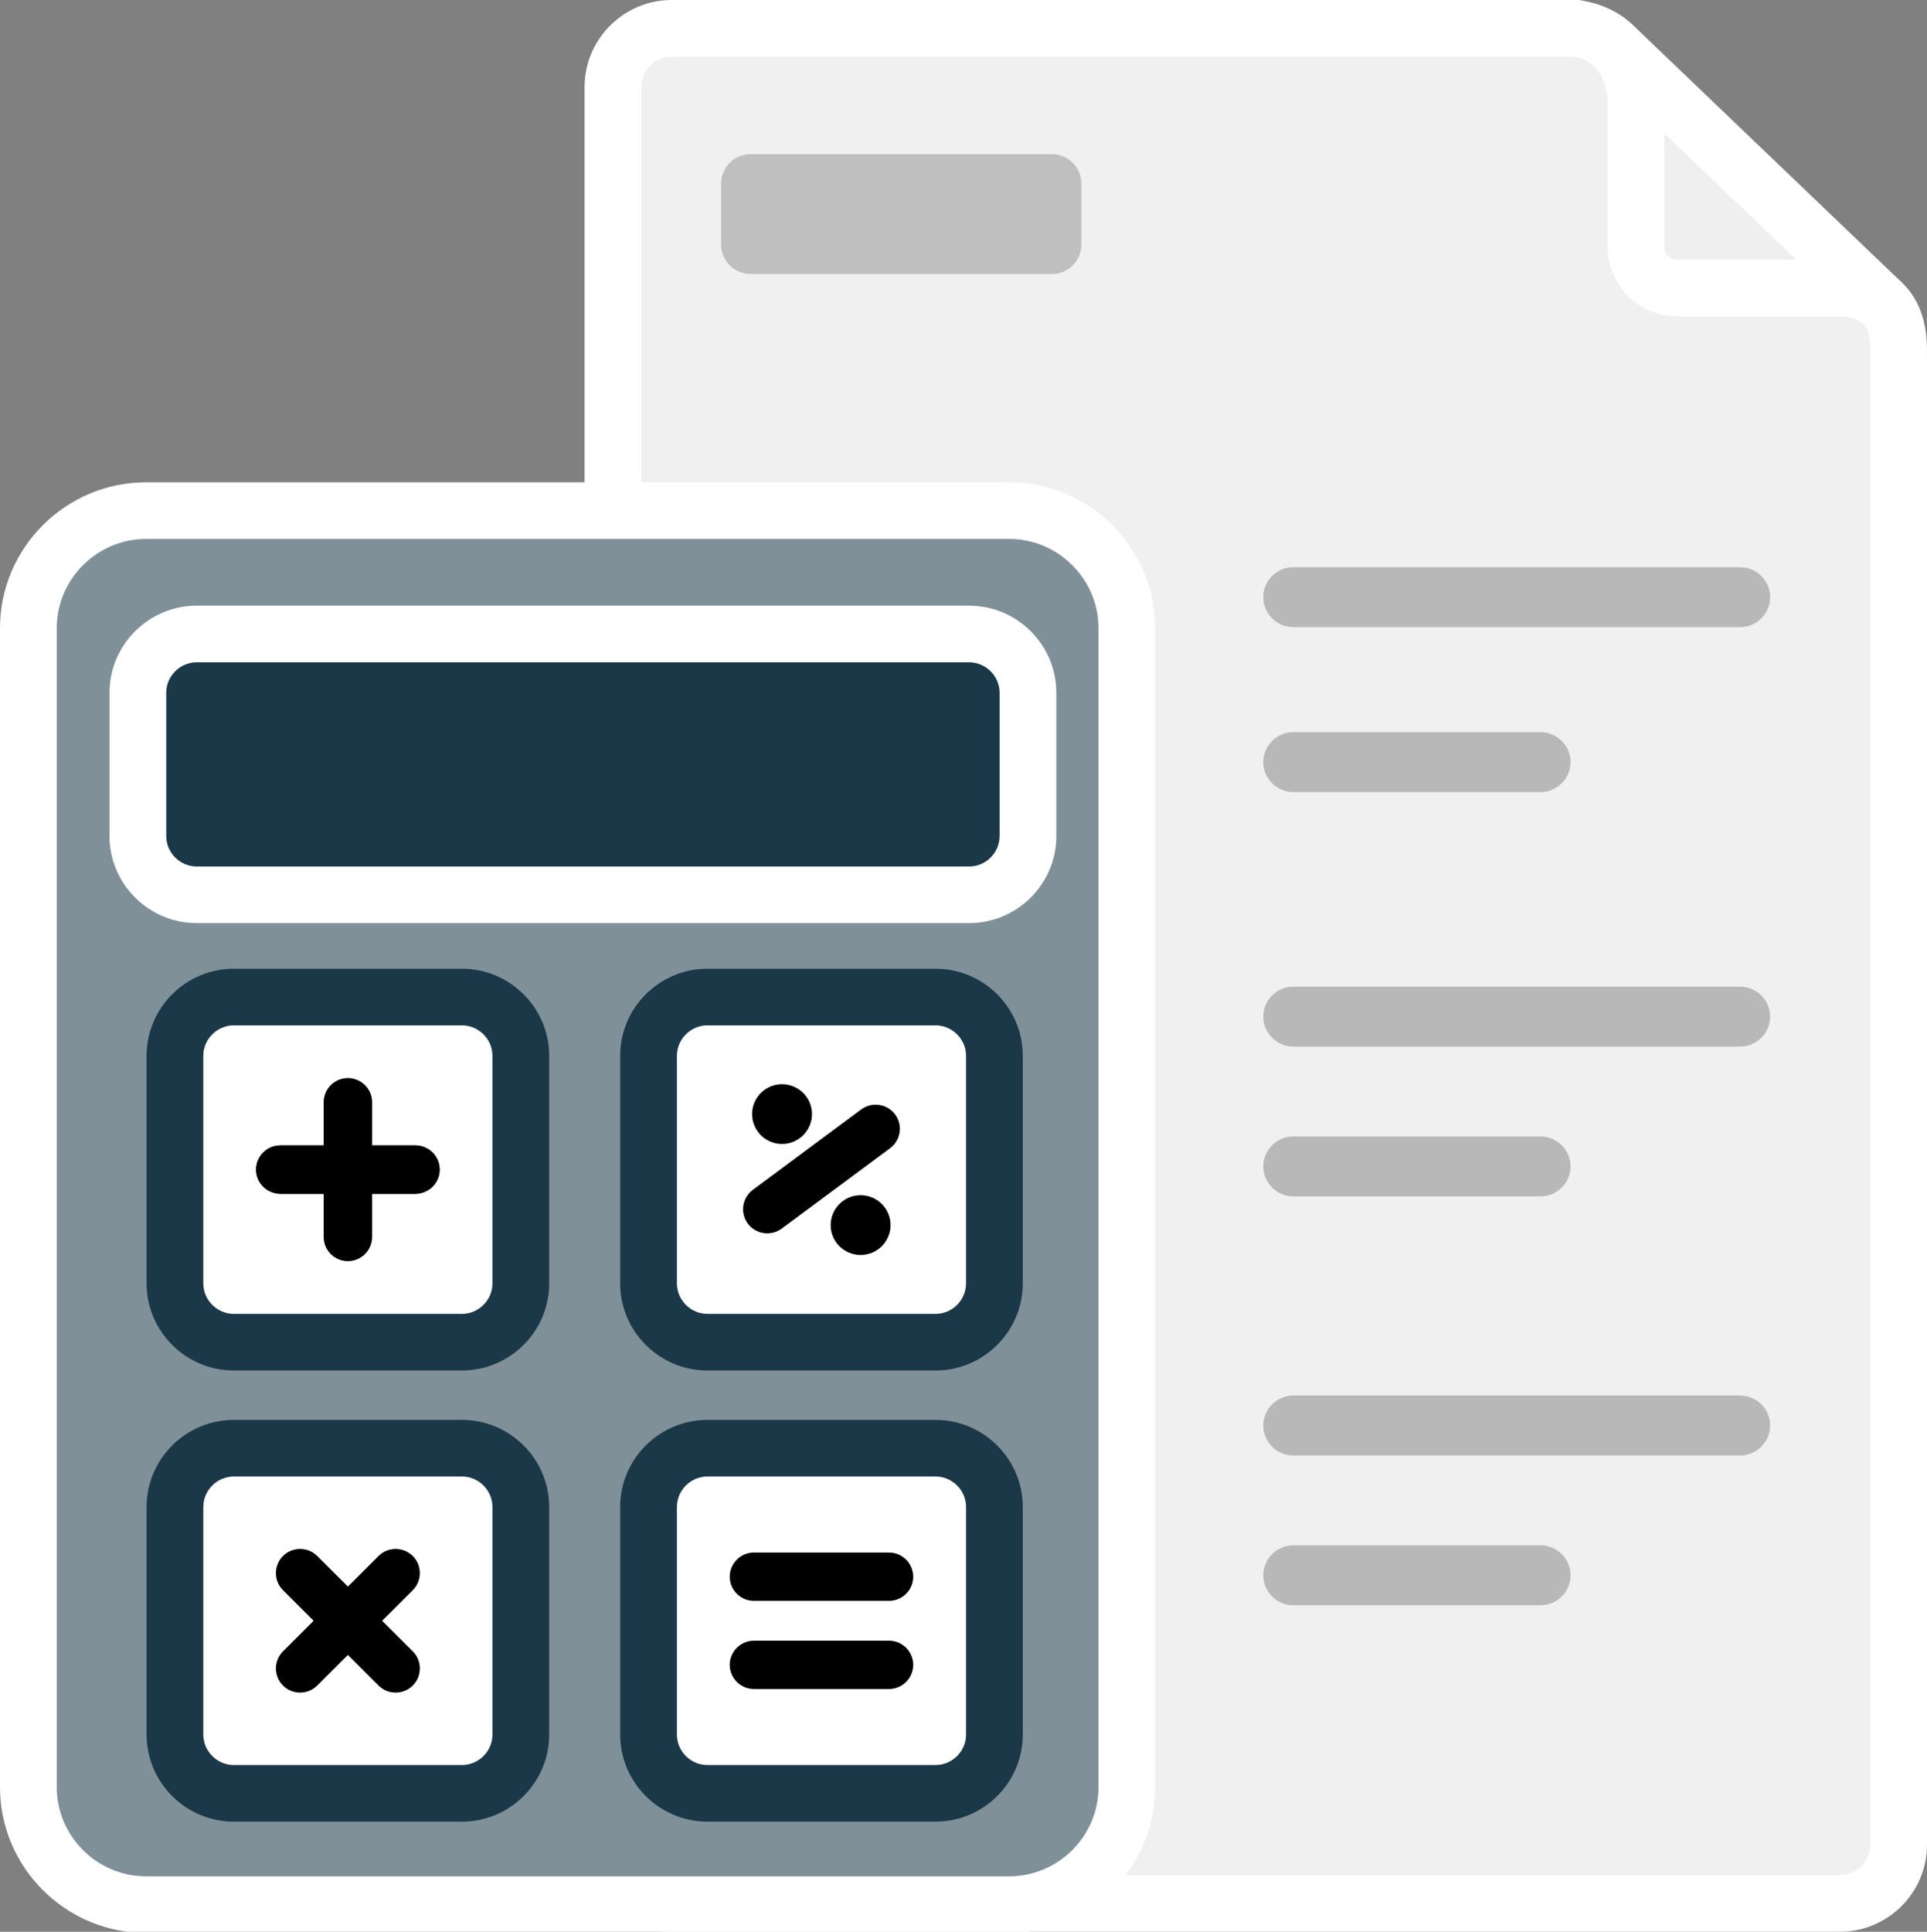 <svg width="437" height="438" viewBox="0 0 437 438" fill="none" xmlns="http://www.w3.org/2000/svg">
<rect x="0" y="0" width="437" height="438" fill="#808080" stroke="none"/>
<g clip-path="url(#clip0_622_1003)">
<path fill-rule="evenodd" clip-rule="evenodd" d="M368.955 14.541C369.486 15.722 370.995 56.449 370.995 56.449L376.588 64.565C376.588 64.565 426.06 66.273 425.859 65.274C425.659 64.274 368.955 14.541 368.955 14.541Z" fill="#EFEFEF"/>
<path fill-rule="evenodd" clip-rule="evenodd" d="M152.349 6.419H357.574C365.211 7.719 369.761 12.676 370.99 21.568V55.783C370.839 59.827 373.978 65.341 380.502 65.323H417.549C425.986 65.784 430.94 70.141 430.567 80.458V418.262C430.567 425.588 424.559 431.582 417.216 431.582H152.349C145.007 431.582 138.999 425.588 138.999 418.262V19.739C138.999 12.413 145.007 6.419 152.349 6.419Z" fill="#F0F0F0"/>
<path d="M152.349 0H357.574H358.065L358.654 0.1C363.943 1.001 368.233 3.245 371.485 6.884C374.583 10.35 376.551 14.947 377.349 20.715L377.424 21.261V21.568V55.783L377.399 56.008C377.395 56.1 377.393 56.046 377.393 56.086C377.395 56.67 377.646 57.373 378.15 57.972H378.175C378.616 58.496 379.309 58.886 380.275 58.922C380.413 58.927 380.491 58.929 380.502 58.929V58.904H417.549L417.875 58.929C423.784 59.252 428.617 61.093 432.086 64.856C435.446 68.5 437.189 73.6 436.982 80.457H437V418.262C437 423.697 434.776 428.633 431.193 432.207C427.611 435.781 422.664 438 417.216 438H152.349C146.902 438 141.955 435.781 138.372 432.207C134.79 428.633 132.566 423.697 132.566 418.262V19.738C132.566 14.304 134.79 9.367 138.372 5.793C141.955 2.219 146.902 0 152.349 0ZM357.022 12.837H152.349C150.454 12.837 148.726 13.615 147.469 14.869C146.213 16.123 145.433 17.847 145.433 19.738V418.262C145.433 420.153 146.213 421.877 147.469 423.13C148.726 424.384 150.454 425.163 152.349 425.163H417.216C419.112 425.163 420.84 424.384 422.096 423.13C423.353 421.877 424.133 420.152 424.133 418.262V80.457L424.158 80.232C424.279 76.886 423.734 74.721 422.637 73.531C421.659 72.47 419.911 71.905 417.549 71.737V71.741H380.502V71.716C380.208 71.717 379.983 71.715 379.823 71.709C374.731 71.519 370.898 69.251 368.324 66.196L368.339 66.183C365.835 63.204 364.587 59.411 364.577 56.086C364.577 55.97 364.577 55.869 364.578 55.783H364.557V21.915C364.099 19.044 363.203 16.883 361.885 15.409C360.74 14.127 359.114 13.275 357.022 12.837Z" fill="white"/>
<path fill-rule="evenodd" clip-rule="evenodd" d="M33.133 115.775H228.847C243.532 115.775 255.547 127.763 255.547 142.414V405.21C255.547 419.861 243.532 431.849 228.847 431.849H33.133C18.448 431.849 6.433 419.861 6.433 405.21V142.414C6.433 127.762 18.448 115.775 33.133 115.775Z" fill="#7F9099"/>
<path d="M33.133 109.356H228.847C237.965 109.356 246.25 113.074 252.253 119.062C258.255 125.051 261.98 133.317 261.98 142.414V405.21C261.98 414.308 258.255 422.574 252.253 428.562C246.25 434.551 237.965 438.268 228.847 438.268H33.133C24.015 438.268 15.73 434.551 9.728 428.562C3.725 422.574 0 414.308 0 405.21V142.414C0 133.317 3.725 125.051 9.728 119.062C15.73 113.073 24.015 109.356 33.133 109.356ZM228.847 122.194H33.133C27.567 122.194 22.501 124.471 18.825 128.138C15.148 131.807 12.867 136.86 12.867 142.414V405.21C12.867 410.764 15.149 415.818 18.825 419.486C22.501 423.154 27.567 425.431 33.133 425.431H228.847C234.414 425.431 239.479 423.154 243.155 419.486C246.832 415.818 249.114 410.764 249.114 405.21V142.414C249.114 136.86 246.832 131.806 243.155 128.138C239.479 124.471 234.413 122.194 228.847 122.194Z" fill="white"/>
<path fill-rule="evenodd" clip-rule="evenodd" d="M44.614 143.746H219.768C227.111 143.746 233.119 149.739 233.119 157.065V189.565C233.119 196.891 227.111 202.885 219.768 202.885H44.614C37.272 202.885 31.264 196.891 31.264 189.565V157.065C31.265 149.739 37.272 143.746 44.614 143.746Z" fill="#1B3849"/>
<path d="M44.614 137.327H219.768C225.215 137.327 230.163 139.546 233.745 143.12C237.328 146.694 239.552 151.631 239.552 157.065V189.565C239.552 195 237.328 199.936 233.745 203.51C230.163 207.084 225.215 209.303 219.768 209.303H44.614C39.167 209.303 34.22 207.084 30.637 203.51C27.055 199.936 24.831 195 24.831 189.565V157.065C24.831 151.631 27.055 146.694 30.637 143.12C34.22 139.546 39.167 137.327 44.614 137.327ZM219.769 150.164H44.615C42.719 150.164 40.991 150.942 39.735 152.196C38.478 153.45 37.698 155.174 37.698 157.065V189.565C37.698 191.456 38.478 193.18 39.735 194.434C40.991 195.688 42.719 196.466 44.615 196.466H219.769C221.664 196.466 223.392 195.688 224.649 194.434C225.905 193.18 226.685 191.456 226.685 189.565V157.065C226.685 155.174 225.905 153.45 224.649 152.196C223.392 150.943 221.664 150.164 219.769 150.164Z" fill="white"/>
<path fill-rule="evenodd" clip-rule="evenodd" d="M53.025 226.061H104.758C112.101 226.061 118.109 232.055 118.109 239.381V290.996C118.109 298.321 112.101 304.315 104.758 304.315H53.025C45.682 304.315 39.675 298.321 39.675 290.996V239.381C39.675 232.055 45.682 226.061 53.025 226.061Z" fill="white"/>
<path d="M53.025 219.643H104.758C110.206 219.643 115.153 221.861 118.736 225.436C122.318 229.01 124.542 233.946 124.542 239.381V290.996C124.542 296.431 122.318 301.367 118.736 304.941C115.153 308.516 110.206 310.734 104.758 310.734H53.025C47.578 310.734 42.63 308.516 39.048 304.941C35.465 301.367 33.242 296.431 33.242 290.996V239.381C33.242 233.946 35.465 229.01 39.048 225.436C42.63 221.861 47.578 219.643 53.025 219.643ZM104.758 232.48H53.025C51.13 232.48 49.402 233.258 48.145 234.512C46.888 235.766 46.108 237.49 46.108 239.381V290.996C46.108 292.887 46.888 294.611 48.145 295.864C49.402 297.118 51.13 297.897 53.025 297.897H104.758C106.654 297.897 108.382 297.118 109.638 295.864C110.895 294.611 111.675 292.886 111.675 290.996V239.381C111.675 237.49 110.895 235.766 109.638 234.512C108.382 233.258 106.654 232.48 104.758 232.48Z" fill="#1B3849"/>
<path fill-rule="evenodd" clip-rule="evenodd" d="M160.425 226.061H212.159C219.501 226.061 225.509 232.055 225.509 239.381V290.996C225.509 298.321 219.501 304.315 212.159 304.315H160.425C153.082 304.315 147.075 298.321 147.075 290.996V239.381C147.075 232.055 153.083 226.061 160.425 226.061Z" fill="white"/>
<path d="M160.425 219.643H212.159C217.606 219.643 222.553 221.861 226.136 225.436C229.718 229.01 231.942 233.946 231.942 239.381V290.996C231.942 296.431 229.718 301.367 226.136 304.941C222.553 308.516 217.606 310.734 212.159 310.734H160.425C154.978 310.734 150.031 308.515 146.448 304.941C142.866 301.367 140.642 296.431 140.642 290.996V239.381C140.642 233.946 142.866 229.01 146.448 225.436C150.031 221.861 154.978 219.643 160.425 219.643ZM212.159 232.48H160.425C158.53 232.48 156.802 233.258 155.545 234.512C154.289 235.766 153.508 237.49 153.508 239.381V290.996C153.508 292.887 154.289 294.611 155.545 295.864C156.802 297.118 158.53 297.897 160.425 297.897H212.159C214.054 297.897 215.782 297.118 217.038 295.864C218.295 294.611 219.075 292.886 219.075 290.996V239.381C219.075 237.49 218.295 235.766 217.038 234.512C215.782 233.258 214.054 232.48 212.159 232.48Z" fill="#1B3849"/>
<path fill-rule="evenodd" clip-rule="evenodd" d="M53.025 328.356H104.758C112.101 328.356 118.109 334.35 118.109 341.676V393.291C118.109 400.616 112.101 406.61 104.758 406.61H53.025C45.682 406.61 39.675 400.616 39.675 393.291V341.676C39.675 334.35 45.682 328.356 53.025 328.356Z" fill="white"/>
<path d="M53.025 321.937H104.758C110.206 321.937 115.153 324.156 118.736 327.73C122.318 331.304 124.542 336.24 124.542 341.675V393.291C124.542 398.725 122.318 403.661 118.736 407.236C115.153 410.81 110.206 413.029 104.758 413.029H53.025C47.578 413.029 42.63 410.81 39.048 407.236C35.465 403.661 33.242 398.725 33.242 393.291V341.675C33.242 336.241 35.465 331.304 39.048 327.73C42.63 324.156 47.578 321.937 53.025 321.937ZM104.758 334.774H53.025C51.13 334.774 49.402 335.553 48.145 336.806C46.888 338.06 46.108 339.784 46.108 341.675V393.29C46.108 395.181 46.888 396.905 48.145 398.159C49.402 399.413 51.13 400.191 53.025 400.191H104.758C106.654 400.191 108.382 399.413 109.638 398.159C110.895 396.905 111.675 395.181 111.675 393.29V341.675C111.675 339.784 110.895 338.06 109.638 336.806C108.382 335.553 106.654 334.774 104.758 334.774Z" fill="#1B3849"/>
<path fill-rule="evenodd" clip-rule="evenodd" d="M160.425 328.356H212.159C219.501 328.356 225.509 334.35 225.509 341.676V393.291C225.509 400.616 219.501 406.61 212.159 406.61H160.425C153.082 406.61 147.075 400.616 147.075 393.291V341.676C147.075 334.35 153.083 328.356 160.425 328.356Z" fill="white"/>
<path d="M160.425 321.937H212.159C217.606 321.937 222.553 324.156 226.136 327.73C229.718 331.304 231.942 336.24 231.942 341.675V393.291C231.942 398.725 229.718 403.661 226.136 407.236C222.553 410.81 217.606 413.029 212.159 413.029H160.425C154.978 413.029 150.031 410.81 146.448 407.236C142.866 403.661 140.642 398.725 140.642 393.291V341.675C140.642 336.241 142.866 331.304 146.448 327.73C150.031 324.156 154.978 321.937 160.425 321.937ZM212.159 334.774H160.425C158.53 334.774 156.802 335.553 155.545 336.806C154.289 338.06 153.508 339.784 153.508 341.675V393.29C153.508 395.181 154.289 396.905 155.545 398.159C156.802 399.413 158.53 400.191 160.425 400.191H212.159C214.054 400.191 215.782 399.413 217.038 398.159C218.295 396.905 219.075 395.181 219.075 393.29V341.675C219.075 339.784 218.295 338.06 217.038 336.806C215.782 335.553 214.054 334.774 212.159 334.774Z" fill="#1B3849"/>
<path fill-rule="evenodd" clip-rule="evenodd" d="M63.572 259.994H94.211C97.075 259.994 99.418 262.331 99.418 265.188C99.418 268.046 97.075 270.383 94.211 270.383H63.572C60.709 270.383 58.366 268.046 58.366 265.188C58.366 262.331 60.709 259.994 63.572 259.994Z" fill="black" stroke="black" stroke-width="0.567" stroke-miterlimit="22.926"/>
<path fill-rule="evenodd" clip-rule="evenodd" d="M73.685 280.472V270.383H63.572C60.709 270.383 58.366 268.045 58.366 265.188C58.366 262.331 60.709 259.993 63.572 259.993H73.685V249.904C73.685 247.047 76.028 244.709 78.892 244.709C81.755 244.709 84.098 247.047 84.098 249.904V259.993H94.211C97.075 259.993 99.418 262.331 99.418 265.188C99.418 268.045 97.075 270.383 94.211 270.383H84.098V280.472C84.098 283.33 81.755 285.667 78.892 285.667C76.028 285.667 73.685 283.329 73.685 280.472Z" fill="black" stroke="black" stroke-width="0.567" stroke-miterlimit="22.926"/>
<path fill-rule="evenodd" clip-rule="evenodd" d="M71.741 353.002L78.892 360.136L86.042 353.002C88.067 350.982 91.381 350.982 93.405 353.002C95.43 355.022 95.43 358.328 93.405 360.348L86.255 367.483L93.405 374.617C95.43 376.637 95.43 379.943 93.405 381.963C91.381 383.984 88.067 383.984 86.042 381.963L78.892 374.829L71.741 381.963C69.716 383.984 66.403 383.984 64.378 381.963C62.353 379.943 62.353 376.637 64.378 374.617L71.528 367.483L64.378 360.348C62.353 358.328 62.353 355.022 64.378 353.002C66.403 350.982 69.716 350.982 71.741 353.002Z" fill="black" stroke="black" stroke-width="0.567" stroke-miterlimit="22.926"/>
<path fill-rule="evenodd" clip-rule="evenodd" d="M170.973 352.298H201.611C204.475 352.298 206.818 354.636 206.818 357.493C206.818 360.35 204.475 362.688 201.611 362.688H170.973C168.109 362.688 165.766 360.351 165.766 357.493C165.766 354.636 168.109 352.298 170.973 352.298ZM170.973 372.278H201.611C204.475 372.278 206.818 374.615 206.818 377.472C206.818 380.33 204.475 382.667 201.611 382.667H170.973C168.109 382.667 165.766 380.33 165.766 377.473C165.766 374.616 168.109 372.278 170.973 372.278Z" fill="black" stroke="black" stroke-width="0.567" stroke-miterlimit="22.926"/>
<path fill-rule="evenodd" clip-rule="evenodd" d="M170.891 270.006L195.481 251.771C197.78 250.067 201.058 250.549 202.766 252.842C204.474 255.135 203.991 258.406 201.693 260.11L177.102 278.345C174.804 280.049 171.526 279.567 169.818 277.274C168.11 274.981 168.592 271.71 170.891 270.006ZM177.347 246.108C180.941 246.108 183.855 249.015 183.855 252.601C183.855 256.187 180.941 259.094 177.347 259.094C173.753 259.094 170.839 256.187 170.839 252.601C170.839 249.015 173.753 246.108 177.347 246.108ZM195.169 271.282C198.764 271.282 201.678 274.189 201.678 277.775C201.678 281.361 198.764 284.268 195.169 284.268C191.575 284.268 188.661 281.361 188.661 277.775C188.661 274.189 191.575 271.282 195.169 271.282Z" fill="black" stroke="black" stroke-width="0.567" stroke-miterlimit="22.926"/>
<path fill-rule="evenodd" clip-rule="evenodd" d="M170.205 34.955H238.557C242.229 34.955 245.232 37.952 245.232 41.614V55.467C245.232 59.13 242.229 62.127 238.557 62.127H170.205C166.533 62.127 163.53 59.13 163.53 55.467V41.614C163.53 37.951 166.533 34.955 170.205 34.955Z" fill="#C0BFBF"/>
<path d="M370.498 5.868L431.372 64.134L422.476 73.361L361.602 15.095L370.498 5.868Z" fill="white"/>
<path fill-rule="evenodd" clip-rule="evenodd" d="M293.292 128.608H394.62C398.365 128.608 401.428 131.665 401.428 135.401C401.428 139.137 398.365 142.194 394.62 142.194H293.292C289.548 142.194 286.484 139.137 286.484 135.401C286.484 131.665 289.548 128.608 293.292 128.608Z" fill="#B9B8B8"/>
<path fill-rule="evenodd" clip-rule="evenodd" d="M293.292 166H349.363C353.108 166 356.172 169.057 356.172 172.793C356.172 176.529 353.108 179.586 349.363 179.586H293.292C289.548 179.586 286.484 176.529 286.484 172.793C286.484 169.057 289.548 166 293.292 166Z" fill="#B9B8B8"/>
<path fill-rule="evenodd" clip-rule="evenodd" d="M293.292 223.71H394.62C398.365 223.71 401.428 226.767 401.428 230.503C401.428 234.239 398.365 237.296 394.62 237.296H293.292C289.548 237.296 286.484 234.239 286.484 230.503C286.484 226.767 289.548 223.71 293.292 223.71Z" fill="#B9B8B8"/>
<path fill-rule="evenodd" clip-rule="evenodd" d="M293.292 257.675H349.363C353.108 257.675 356.172 260.732 356.172 264.468C356.172 268.204 353.108 271.262 349.363 271.262H293.292C289.548 271.262 286.484 268.204 286.484 264.469C286.484 260.733 289.548 257.675 293.292 257.675Z" fill="#B9B8B8"/>
<path fill-rule="evenodd" clip-rule="evenodd" d="M293.292 316.415H394.62C398.365 316.415 401.428 319.472 401.428 323.208C401.428 326.944 398.365 330.001 394.62 330.001H293.292C289.548 330.001 286.484 326.944 286.484 323.208C286.484 319.472 289.548 316.415 293.292 316.415Z" fill="#B9B8B8"/>
<path fill-rule="evenodd" clip-rule="evenodd" d="M293.292 350.38H349.363C353.108 350.38 356.172 353.437 356.172 357.173C356.172 360.909 353.108 363.966 349.363 363.966H293.292C289.548 363.966 286.484 360.909 286.484 357.173C286.484 353.437 289.548 350.38 293.292 350.38Z" fill="#B9B8B8"/>
</g>
<defs>
<clipPath id="clip0_622_1003">
<rect width="437" height="438" fill="white"/>
</clipPath>
</defs>
</svg>
